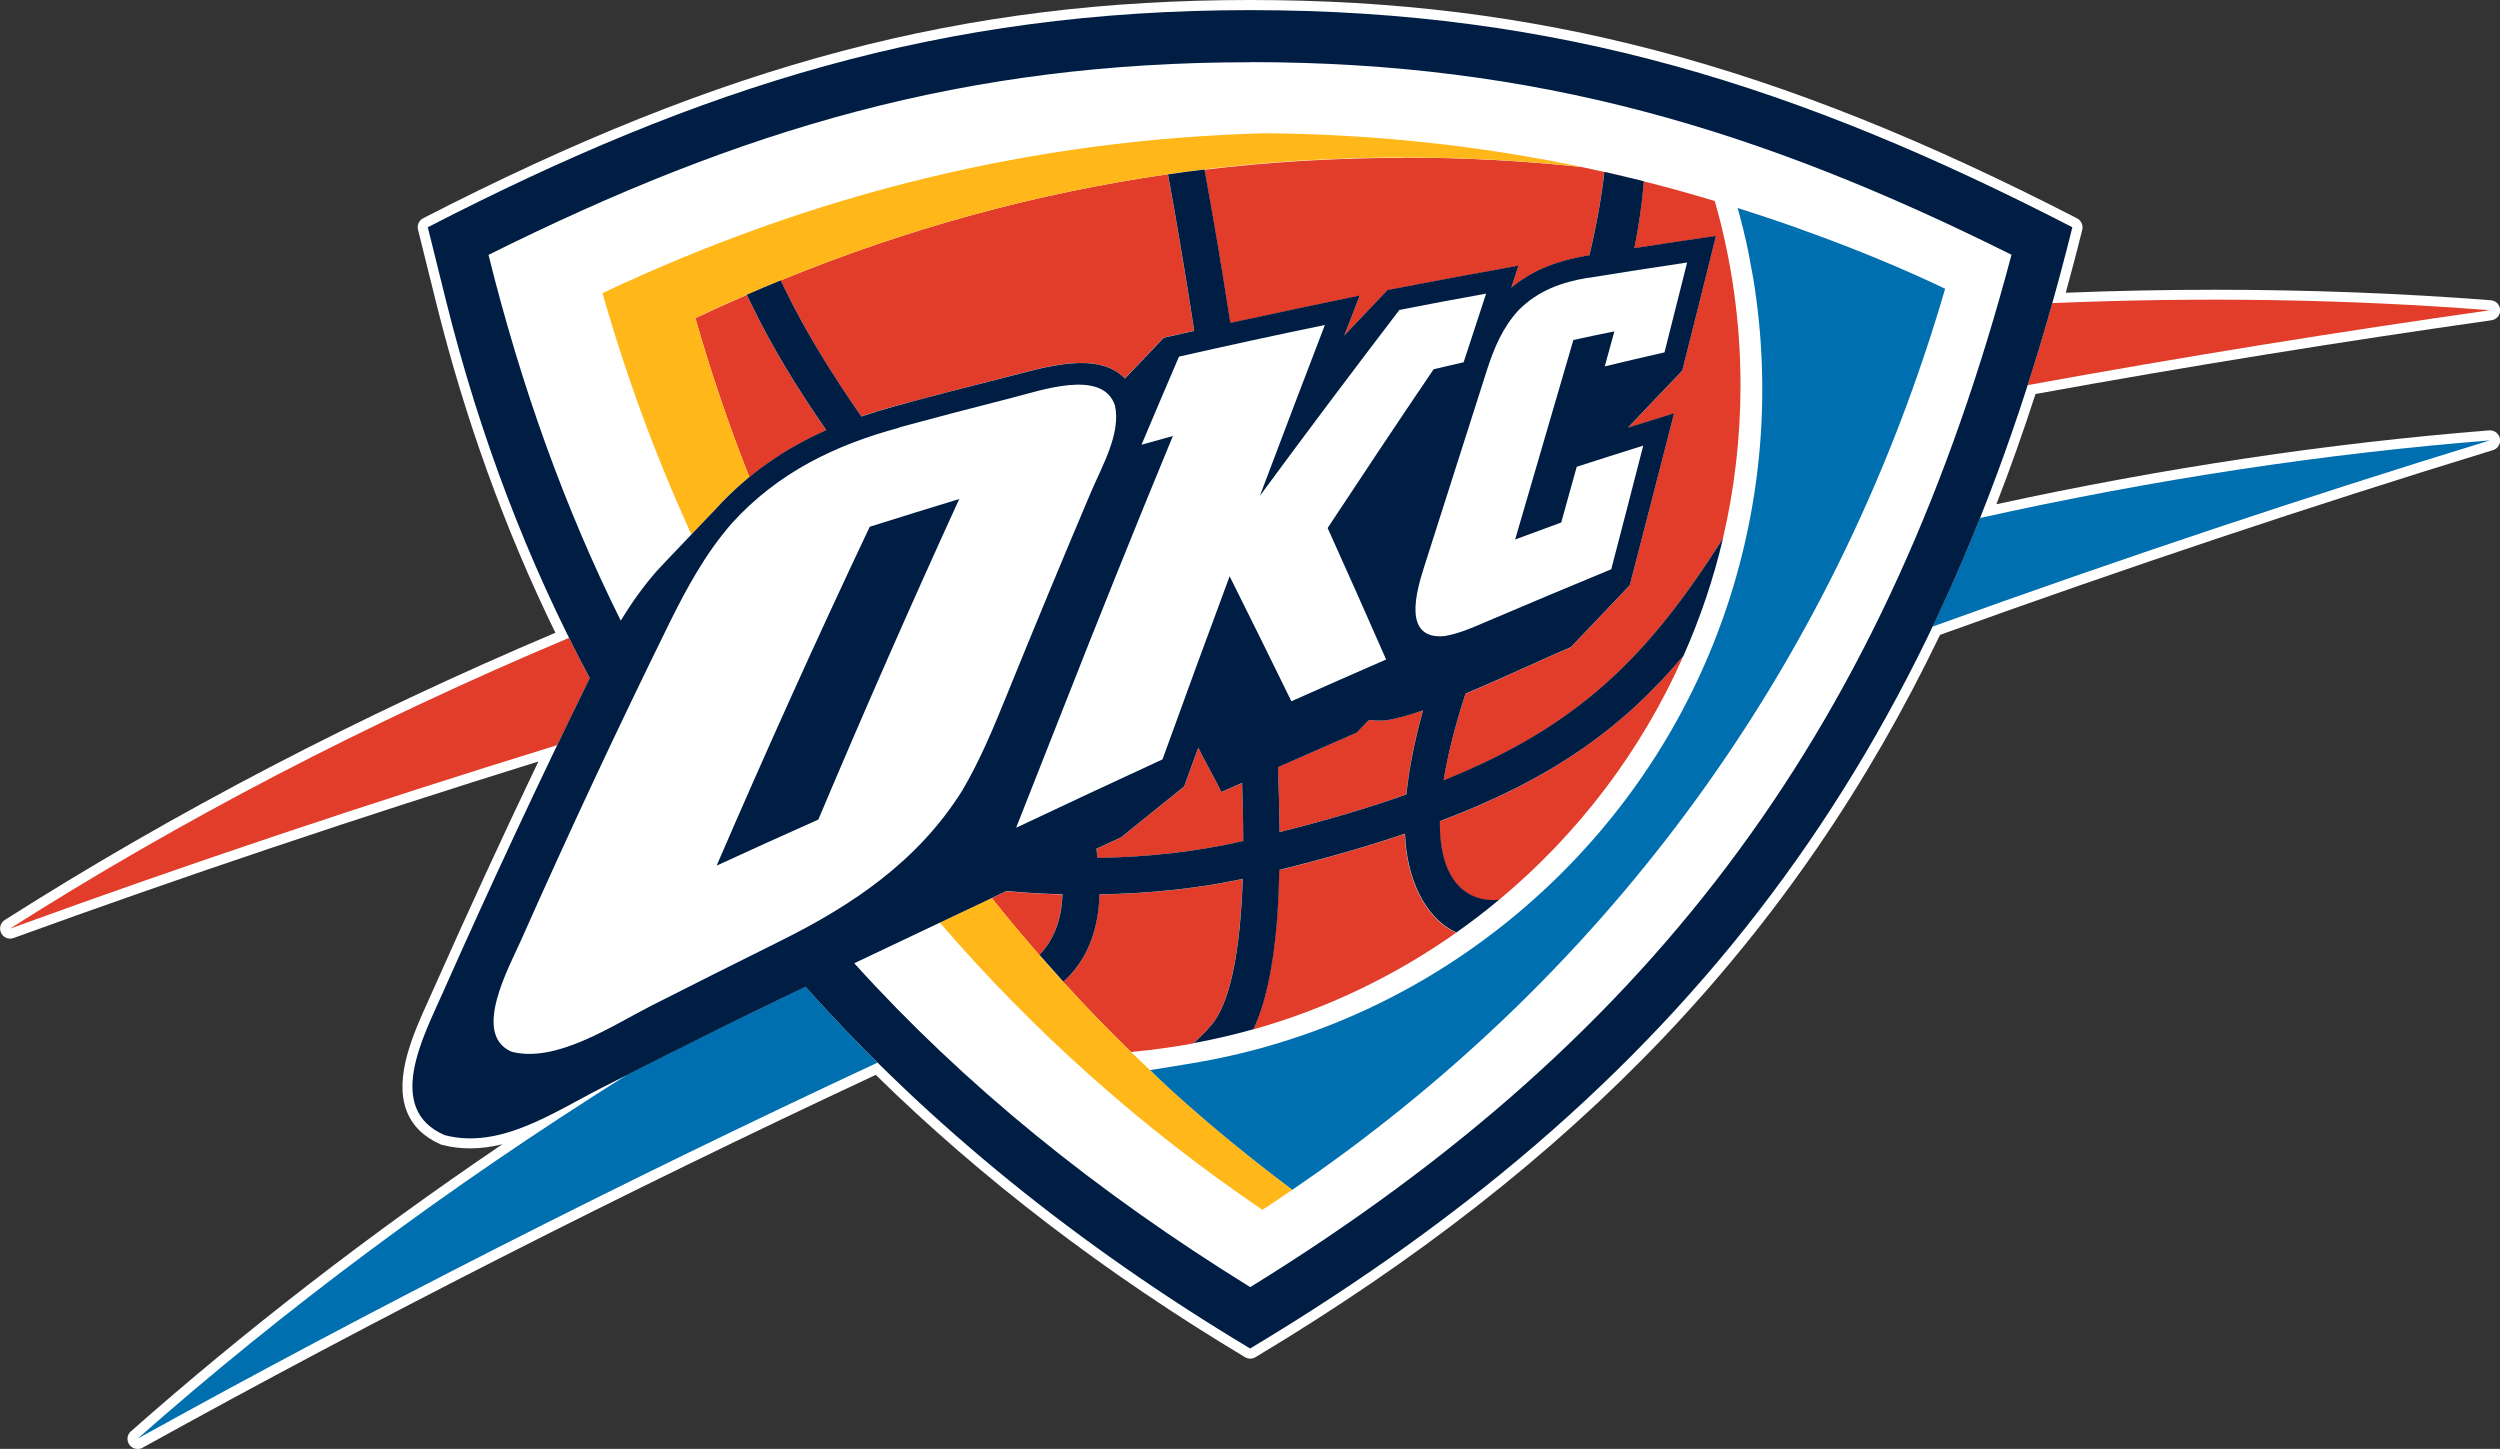 <svg viewBox="0 0 200 115.91" xmlns="http://www.w3.org/2000/svg" id="Layer_2"><rect x="0" y="0" width="200" height="115.91" fill="#333333" stroke="none"/><defs><style>.cls-1{fill:#001e43;}.cls-2{fill-rule:evenodd;}.cls-2,.cls-3{fill:#fff;}.cls-4{fill:#ffb719;}.cls-5{fill:#006faf;}.cls-6{fill:#e23c2a;}</style></defs><g id="Layer_1-2"><g id="oklahoma_city_thunder"><path d="M199.99,35.08c-.07-.38-.41-.65-.79-.65-.02,0-.04,0-.06,0-12.85,1.02-26.11,3.01-39.43,5.91,1.11-2.86,2.15-5.8,3.13-8.82,12.17-2.21,24.44-4.19,36.48-5.9.41-.06.71-.41.69-.82-.01-.41-.33-.75-.74-.78-7.19-.56-14.63-.84-22.11-.84-3.92,0-7.91.08-11.9.24.45-1.66.9-3.33,1.32-5.04.09-.36-.08-.74-.41-.91C142.08,5.06,122.91,0,100.01,0S57.94,5.06,33.85,17.46c-.33.17-.5.55-.41.91l1.47,5.92c2.3,9.24,5.49,18.07,9.52,26.33-15.71,6.65-30.53,14.38-44.05,22.98-.35.22-.47.67-.29,1.04.14.28.42.45.72.45.09,0,.18-.02.28-.05,13.53-4.92,27.65-9.66,41.98-14.12-2.87,6-5.68,12.11-8.4,18.23-.12.27-.25.55-.38.85-1.18,2.6-2.8,6.15-1.76,8.87.46,1.19,1.37,2.09,2.72,2.68.04.02.08.03.12.04.72.19,1.48.28,2.24.28.87,0,1.73-.12,2.58-.33-10.63,7.2-20.59,14.9-29.72,22.97-.31.27-.36.73-.12,1.07.16.22.4.34.66.34.13,0,.27-.03.39-.1,18.68-10.34,38.41-20.37,58.66-29.83,8.49,8.33,18.4,15.91,29.55,22.59.13.08.27.11.41.11s.29-.04.41-.11c25.7-15.41,43.13-33.55,54.77-57.79,14.82-5.35,29.71-10.33,44.24-14.78.39-.12.63-.52.56-.92Z" class="cls-3"></path><path d="M158.4,41.44c13.94-3.1,27.6-5.16,40.79-6.21-14.61,4.48-29.51,9.45-44.59,14.9,1.35-2.81,2.61-5.71,3.8-8.69ZM10.99,115.11c11.67-10.31,24.81-20.12,39.22-29.15,2.71-1.38,5.42-2.73,8.14-4.08,1.12-.56,3.32-1.62,6.08-2.95,1.85,2.08,3.78,4.11,5.77,6.08-20.69,9.65-40.49,19.73-59.21,30.09Z" class="cls-5"></path><path d="M164.18,24.25c12.05-.51,23.76-.31,35.01.57-12.11,1.72-24.46,3.71-36.98,5.99.69-2.14,1.34-4.33,1.97-6.55ZM.81,74.28c13.53-8.6,28.53-16.44,44.71-23.25.54,1.09,1.1,2.16,1.66,3.23-.87,1.78-1.74,3.56-2.6,5.35-15.05,4.64-29.66,9.54-43.78,14.68Z" class="cls-6"></path><path d="M87.71,67.91l1.97-.91,5.05-4.07,1.13-3.11c.73,1.48,1.13,2.06,1.85,3.55l1.66-.73c.06,1.6.09,3.16.09,4.65-3.65.83-7.59,1.28-11.66,1.35l-.09-.72ZM102.24,61.37c2.1-.93,4.19-1.84,6.29-2.76l.98-1.02c.41.07.89.08,1.42.03.81-.14,1.81-.42,2.9-.79-.71,2.57-1.13,4.8-1.33,6.73-2.99,1.06-6.34,2.05-10.15,3.01,0-1.66-.04-3.4-.12-5.2ZM100.01,4.98c22.82,0,40.71,5.34,60.91,15.41-9.88,37.25-27.97,62.27-60.9,82.59-12.37-7.65-22.89-16.19-31.68-25.91,3.91-1.86,8.32-3.95,12.19-5.78,1.57.14,3.07.22,4.47.26-.09,2.15-.76,3.72-1.84,4.85.63.72,1.27,1.44,1.91,2.15,1.71-1.53,2.8-3.78,2.89-6.99,4.01-.07,7.87-.47,11.46-1.24-.2,5.87-1.02,10.19-2.69,11.9-.06.05-.09.1-.12.15-.42.44-.79.81-1.11,1.09,1.61-.3,3.2-.67,4.77-1.11,2.01-4.17,2.04-11.47,2.07-12.74,3.74-.94,7.06-1.89,10.06-2.91.12,3.43,1.49,6.7,4.11,7.91,1.18-.83,2.33-1.71,3.43-2.63-.66.1-4.81.39-4.75-6.28,8.77-3.3,14.47-7.29,19.49-13.23,1.33-3,2.39-6.14,3.16-9.39-6.01,9.48-11.54,15.01-22.35,19.35.31-1.91.87-4.2,1.75-6.93,3.15-1.32,6.44-2.9,8.42-3.71l4.72-4.96c1.19-4.58,2.37-9.17,3.55-13.76l-3.7,1.15,4.35-4.56c.91-3.59,1.81-7.19,2.7-10.78-2.18.32-4.36.64-6.53.98.36-1.79.62-3.57.76-5.35-1.05-.27-2.1-.52-3.16-.75-.22,1.99-.61,4.21-1.2,6.67l-.3.05c-2.04.34-4.13,1.01-5.95,2.55l.58-1.77c-3.5.63-6.99,1.28-10.48,1.95l-3.47,3.65.12-.29,1.13-2.92c-3.45.71-6.9,1.44-10.35,2.19-.72-4.66-1.44-8.86-2.07-12.27-.97.12-1.95.25-2.92.39.63,3.44,1.37,7.75,2.1,12.52l-2.44.55-3.11,3.27c-2.17-2.3-6.59-.85-9.37-.15-3.01.77-6.03,1.55-9.04,2.36-.9.25-1.79.52-2.67.82-2.26-3.25-4.38-6.61-6.13-10.22l-.32-.67c-.91.37-1.82.75-2.72,1.15l.39.8c1.7,3.53,3.76,6.83,5.97,10.03-3.24,1.44-6.24,3.45-8.84,6.31,0,0-4.22,4.42-4.72,4.96-1.1,1.26-2.04,2.6-2.88,3.97-4.43-8.92-7.95-18.63-10.58-29.26,20.2-10.07,38.1-15.42,60.93-15.41Z" class="cls-3"></path><path d="M87.71,67.91l1.97-.91,5.05-4.07,1.13-3.11c.73,1.48,1.13,2.06,1.85,3.55l1.66-.73c.06,1.6.09,3.16.09,4.65-3.65.83-7.59,1.28-11.66,1.35l-.09-.72ZM102.24,61.37c2.1-.93,4.19-1.84,6.29-2.76l.98-1.02c.41.07.89.08,1.42.03.81-.14,1.81-.42,2.9-.79-.71,2.57-1.13,4.8-1.33,6.73-2.99,1.06-6.34,2.05-10.15,3.01,0-1.66-.04-3.4-.12-5.2ZM62.46,22.43c10.06-4.12,20.35-6.96,30.97-8.49.63,3.44,1.37,7.75,2.1,12.52l-2.44.55-3.11,3.27c-2.17-2.3-6.59-.85-9.37-.15-3.01.77-6.03,1.55-9.04,2.36-.9.25-1.79.52-2.67.82-2.26-3.25-4.38-6.61-6.13-10.22l-.32-.67ZM59.95,38.17c-1.64-4.14-3.08-8.39-4.32-12.72,1.36-.64,2.73-1.26,4.11-1.86l.39.8c1.7,3.53,3.76,6.83,5.97,10.03-2.18.97-4.24,2.19-6.15,3.75ZM83.14,76.4c-1.29-1.49-2.56-3-3.79-4.55l1.17-.55c1.57.14,3.07.22,4.47.26-.09,2.15-.76,3.72-1.84,4.85ZM95.49,83.47c-1.65.3-3.32.53-5.01.69-1.87-1.82-3.68-3.69-5.42-5.61,1.71-1.53,2.8-3.78,2.89-6.99,4.01-.07,7.87-.47,11.46-1.24-.2,5.87-1.02,10.19-2.69,11.9-.06.05-.09.1-.12.15-.42.44-.79.81-1.11,1.09ZM116.49,74.62c-4.88,3.44-10.35,6.08-16.24,7.74,2.01-4.17,2.04-11.47,2.07-12.74,3.74-.94,7.06-1.89,10.06-2.91.12,3.43,1.49,6.7,4.11,7.91ZM134.67,52.48c-3.36,7.6-8.44,14.26-14.75,19.51-.66.1-4.81.39-4.75-6.28,8.77-3.3,14.47-7.29,19.49-13.23ZM112.3,12.61c4.82,0,9.58.25,14.27.76,3.57.75,7.1,1.65,10.61,2.71,1.34,4.68,2.06,9.63,2.06,14.74,0,4.22-.49,8.33-1.41,12.27-6.01,9.48-11.54,15.01-22.35,19.35.31-1.91.87-4.2,1.75-6.93,3.15-1.32,6.44-2.9,8.42-3.71l4.72-4.96c1.19-4.58,2.37-9.17,3.55-13.76l-3.7,1.15,4.35-4.56c.91-3.59,1.81-7.19,2.7-10.78-2.18.32-4.36.64-6.53.98.36-1.79.62-3.57.76-5.35-1.05-.27-2.1-.52-3.16-.75-.22,1.99-.61,4.21-1.2,6.67l-.3.05c-2.04.34-4.13,1.01-5.95,2.55l.58-1.77c-3.5.63-6.99,1.28-10.48,1.95l-3.47,3.65.12-.29,1.13-2.92c-3.45.71-6.9,1.44-10.35,2.19-.72-4.66-1.44-8.86-2.07-12.27,5.23-.63,10.55-.95,15.95-.95Z" class="cls-6"></path><path d="M55.32,42.77c-2.84-6.2-5.22-12.65-7.12-19.32,16.91-7.98,34.41-12.28,52.99-12.79,8.69.07,17.13.98,25.38,2.7-4.69-.51-9.45-.76-14.27-.76-5.4,0-10.72.32-15.95.95-.97.12-1.95.25-2.92.39-10.62,1.53-20.91,4.37-30.97,8.49-.91.37-1.82.75-2.72,1.15-1.38.59-2.75,1.21-4.11,1.86,1.24,4.34,2.68,8.58,4.32,12.72-.94.77-1.84,1.62-2.69,2.56l-1.94,2.04ZM101,96.79c-9.69-6.57-18.34-14.3-25.81-22.98l4.16-1.97c1.23,1.55,2.5,3.07,3.79,4.55.63.72,1.27,1.44,1.91,2.15,5.53,6.08,11.66,11.64,18.34,16.64-.79.54-1.59,1.08-2.4,1.61Z" class="cls-4"></path><path d="M87.71,67.91l.09.72c4.07-.06,8.01-.51,11.66-1.35,0-1.49-.03-3.04-.09-4.65l-1.66.73c-.73-1.49-1.12-2.07-1.85-3.55l-1.13,3.11-5.05,4.07-1.97.91ZM102.24,61.37c.07,1.8.11,3.54.12,5.2,3.81-.96,7.16-1.95,10.15-3.01.2-1.94.62-4.16,1.33-6.73-1.09.38-2.09.66-2.9.79-.54.05-1.01.04-1.42-.03l-.98,1.02c-2.09.92-4.19,1.83-6.29,2.76ZM100.01,4.98c-22.83,0-40.72,5.34-60.93,15.41,2.64,10.63,6.15,20.35,10.58,29.26.83-1.37,1.78-2.71,2.88-3.97.49-.54,4.72-4.96,4.72-4.96,2.6-2.86,5.59-4.87,8.84-6.31-2.21-3.2-4.27-6.5-5.97-10.03l-.39-.8c.9-.4,1.81-.78,2.72-1.15l.32.67c1.75,3.61,3.87,6.96,6.13,10.22.88-.3,1.77-.57,2.67-.82,3.01-.82,6.02-1.6,9.04-2.36,2.78-.7,7.2-2.15,9.37.15l3.11-3.27,2.44-.55c-.73-4.76-1.47-9.07-2.1-12.52.97-.14,1.95-.28,2.92-.39.63,3.4,1.35,7.61,2.07,12.27,3.45-.75,6.89-1.48,10.35-2.19l-1.13,2.92-.12.29,3.47-3.65c3.49-.67,6.98-1.32,10.48-1.95l-.58,1.77c1.82-1.53,3.91-2.2,5.95-2.55l.3-.05c.59-2.47.98-4.68,1.2-6.67,1.06.24,2.11.49,3.16.75-.14,1.78-.4,3.56-.76,5.35,2.18-.34,4.36-.66,6.53-.98-.89,3.59-1.79,7.19-2.7,10.78l-4.35,4.56,3.7-1.15c-1.18,4.59-2.36,9.18-3.55,13.76l-4.72,4.96c-1.98.82-5.27,2.39-8.42,3.71-.89,2.73-1.44,5.02-1.75,6.93,10.8-4.34,16.34-9.87,22.35-19.35-.76,3.25-1.83,6.39-3.16,9.39-5.02,5.95-10.73,9.93-19.49,13.23-.06,6.66,4.08,6.38,4.75,6.28-1.1.92-2.25,1.8-3.43,2.63-2.62-1.21-3.99-4.48-4.11-7.91-2.99,1.02-6.32,1.97-10.06,2.91-.03,1.27-.06,8.57-2.07,12.74-1.57.44-3.15.81-4.77,1.11.32-.28.69-.65,1.11-1.09.03-.05.06-.1.12-.15,1.67-1.71,2.49-6.03,2.69-11.9-3.59.77-7.46,1.17-11.46,1.24-.09,3.2-1.19,5.46-2.89,6.99-.64-.71-1.28-1.43-1.91-2.15,1.08-1.12,1.76-2.7,1.84-4.85-1.4-.03-2.9-.11-4.47-.26-3.87,1.83-8.28,3.92-12.19,5.78,8.79,9.72,19.31,18.26,31.68,25.91,32.93-20.33,51.02-45.34,60.9-82.59-20.2-10.07-38.09-15.41-60.91-15.41ZM34.22,18.18C56.07,6.93,75.25.81,100.01.81s43.94,6.12,65.78,17.37c-10.15,40.89-29.52,67.97-65.78,89.7-13.68-8.2-25.63-17.8-35.57-28.94-2.76,1.33-4.96,2.39-6.08,2.95-3.42,1.7-6.84,3.41-10.25,5.15-3.84,1.95-8.11,4.93-12.54,3.77-4.84-2.1-1.65-7.99-.17-11.34,3.76-8.47,7.69-16.89,11.78-25.22-4.92-9.23-8.78-19.27-11.49-30.16l-1.47-5.92Z" class="cls-1"></path><path d="M127.04,22.22c-2.1.35-3.99,1.02-5.55,2.59-1.28,1.38-1.96,3.03-2.53,4.78-1.67,5.24-3.35,10.48-5.02,15.73-.66,2.07-1.73,5.85,1.6,5.57,1.13-.19,2.2-.65,3.26-1.11,3.36-1.43,6.73-2.85,10.1-4.24.86-3.29,1.71-6.59,2.56-9.89-1.77.55-3.54,1.12-5.32,1.69-.42,1.48-.83,2.98-1.24,4.46-1.23.45-2.46.9-3.69,1.36,1.56-5.32,3.11-10.64,4.66-15.96,1.09-.24,2.18-.47,3.28-.69-.26.93-.51,1.87-.77,2.8,1.59-.38,3.18-.76,4.78-1.12.61-2.4,1.21-4.8,1.81-7.19-2.63.39-5.28.8-7.91,1.23ZM111.94,24.81c-3.76,4.92-7.48,9.87-11.15,14.86,1.72-4.56,3.45-9.12,5.2-13.67-3.9.8-7.79,1.65-11.67,2.53-1.01,2.35-2.01,4.7-3,7.05.83-.23,1.68-.47,2.51-.7-3.06,7.4-6.04,14.82-8.96,22.26-1.2,3.03-2.39,6.05-3.58,9.08,3.9-1.84,7.8-3.67,11.71-5.47,1.77-4.89,3.56-9.78,5.37-14.65,1.66,3.33,3.31,6.66,4.94,10,2.52-1.13,5.05-2.23,7.58-3.34-1.54-3.51-3.1-7.02-4.68-10.52,2.8-4.25,5.62-8.48,8.48-12.7.8-.19,1.6-.38,2.4-.56.6-1.83,1.2-3.66,1.8-5.49-2.33.42-4.65.85-6.97,1.31ZM65.46,65.57c-2.72,1.21-5.42,2.43-8.13,3.68,3.93-9.1,8-18.14,12.25-27.11,2.38-.75,4.76-1.49,7.16-2.22-3.89,8.5-7.65,17.06-11.28,25.66ZM71.95,34.21c-5.14,1.39-9.72,3.59-13.4,7.65-2.11,2.41-3.61,5.18-5.01,8.01-4.11,8.35-8.05,16.77-11.82,25.27-.98,2.22-4.01,7.61-.79,9,3.56.92,8.01-2.07,11.15-3.67,3.41-1.73,6.83-3.45,10.26-5.15,5.84-2.89,11.08-6.41,14.63-12.06,1.41-2.39,2.47-4.94,3.51-7.5,2.23-5.49,4.5-10.98,6.82-16.44.87-2.05,2.38-4.63,1.9-6.87-.98-3-6.05-1.17-8.26-.62-3,.76-6,1.55-9,2.36Z" class="cls-2"></path><path d="M141.49,17.7c1.5.51,3.04,1.05,4.5,1.6-1.5-.57-3-1.1-4.5-1.6ZM141.22,17.36c1.6.53,3.09,1.06,4.59,1.62,3.75,1.39,7.06,2.81,9.8,4.12-8.46,29.03-25.78,53.38-50.23,70.7l-1.99,1.38c-7.16-5.36-11.38-9.57-11.38-9.57l3.37-.55c10.22-1.7,20.07-6.33,28.22-13.93,13.88-12.95,19.52-31.44,16.66-48.86-.07-.39-.15-.79-.22-1.18l-.03-.17-.03-.18-.04-.19-.03-.19-.04-.2-.04-.19-.05-.21-.04-.2-.04-.19-.03-.16-.06-.22-.05-.21-.04-.16-.03-.16-.04-.15c-.16-.62-.29-1.16-.44-1.67.75.24,1.49.48,2.22.72Z" class="cls-5"></path></g></g></svg>